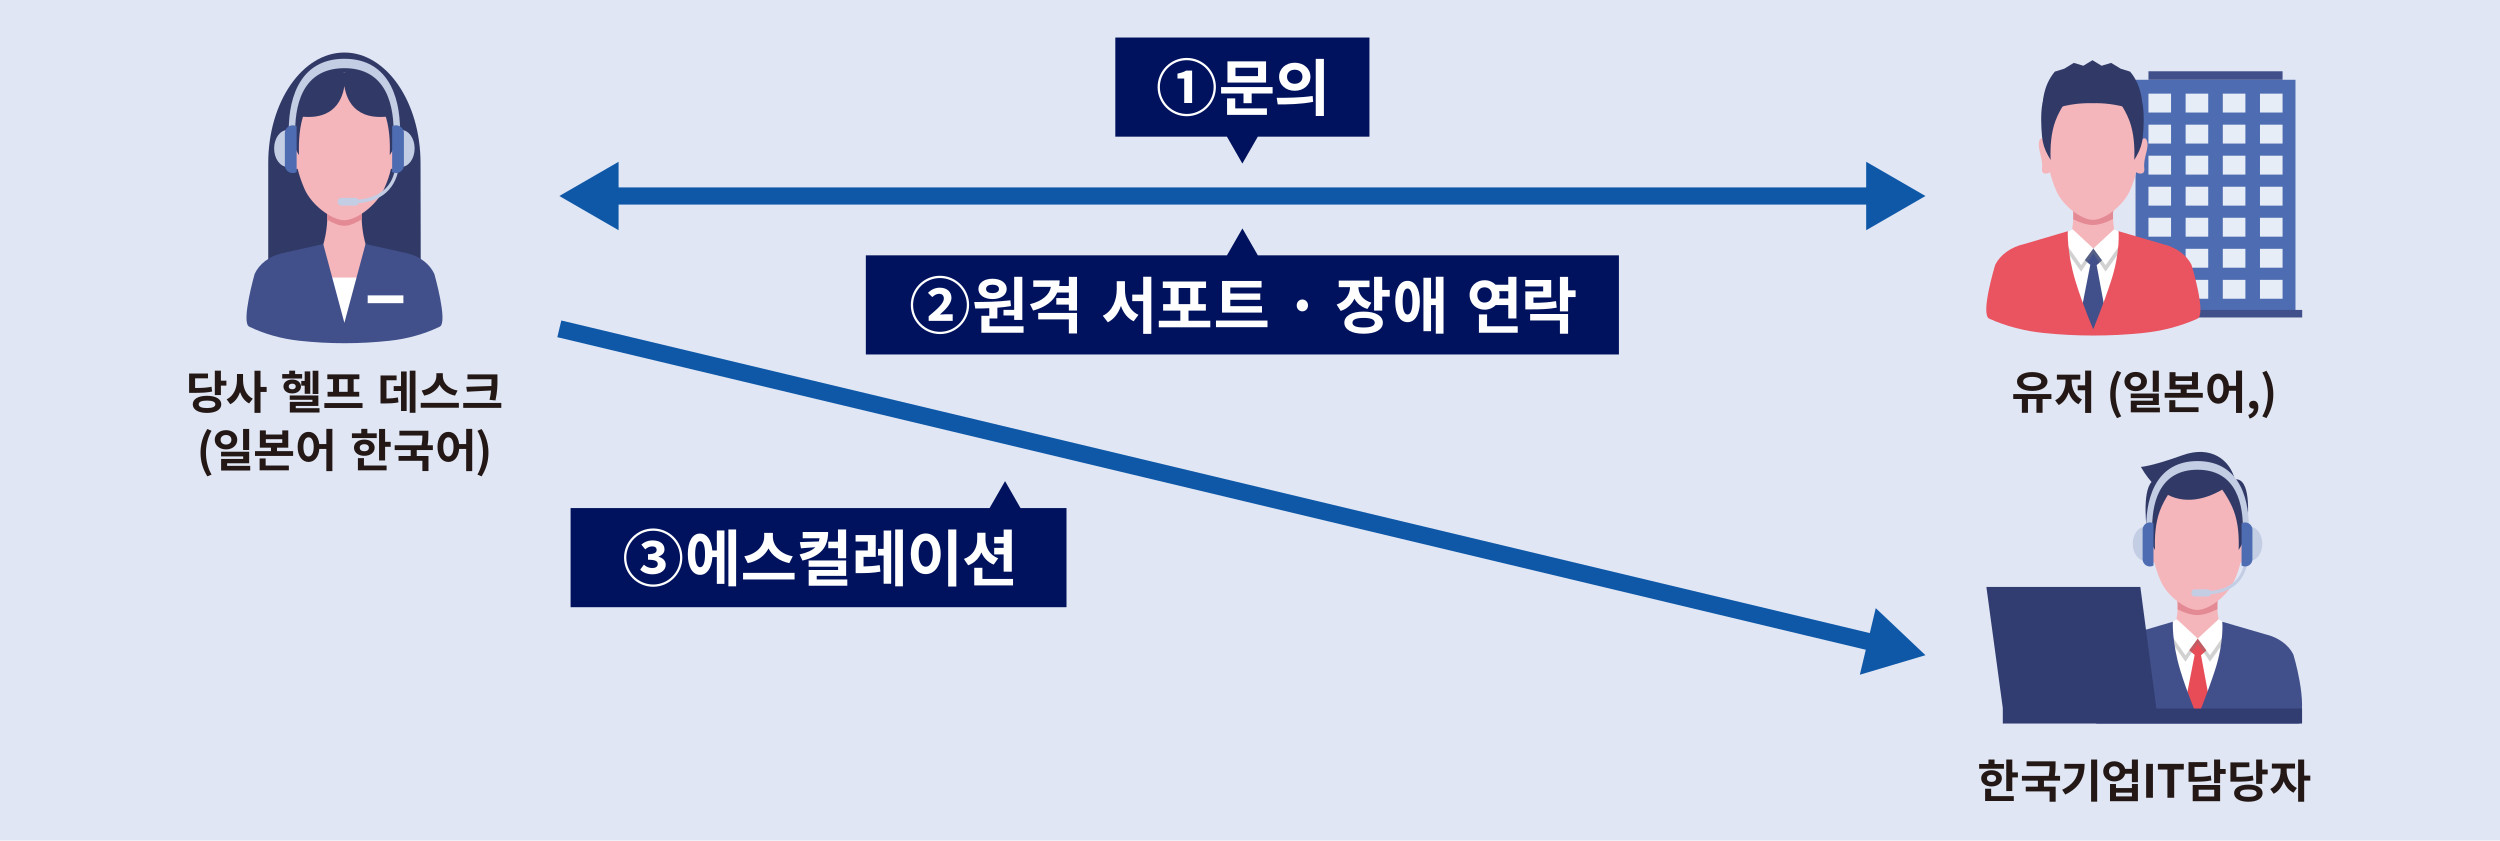 <?xml version="1.0" encoding="UTF-8"?><svg xmlns="http://www.w3.org/2000/svg" viewBox="0 0 1200 403.469"><defs><style>.cls-1{fill:#fff;}.cls-2{fill:#313a67;}.cls-3{isolation:isolate;}.cls-4{fill:#e0e6f4;}.cls-5{fill:none;stroke:#0f58a8;stroke-miterlimit:10;stroke-width:8.238px;}.cls-6{fill:#f4b6bb;}.cls-7{fill:#e95460;}.cls-8{fill:#00125d;}.cls-9{fill:#0f58a8;}.cls-10{fill:#4d6cb2;}.cls-11{fill:#e7edf7;}.cls-12{fill:#41508b;}.cls-13{fill:#7c7d7d;mix-blend-mode:multiply;opacity:.35;}.cls-14{fill:#e48a95;}.cls-15{fill:#e84c57;}.cls-16{fill:#231815;}.cls-17{fill:#313c70;}.cls-18{fill:#c3cde4;}</style></defs><g class="cls-3"><g id="_イヤー_1"><g><rect class="cls-4" width="1200" height="403.469"/><g><g><path class="cls-2" d="M201.953,128.137s-.095-38.538-.095-49.837c0-29.32-16.366-53.089-36.554-53.089s-36.554,23.768-36.554,53.089v49.837h73.203Z"/><g><path class="cls-6" d="M173.806,99.257h-16.909s2.582,18.435-9.717,33.678l17.36,28.016h1.625l17.36-28.016c-12.3-15.242-9.717-33.678-9.717-33.678Z"/><polygon class="cls-1" points="147.354 133.218 164.539 160.951 166.164 160.951 183.349 133.218 147.354 133.218"/><path class="cls-14" d="M173.806,99.257h-16.909s.332,2.401,.186,6.177c2.897,1.824,5.825,2.943,8.173,2.943,2.41,0,5.406-1.189,8.359-3.106-.132-3.681,.192-6.014,.192-6.014Z"/></g><path class="cls-6" d="M193.257,64.414c-.818-2.112-2.249-1.021-3.363,.371,.319-16.392-8.336-24.717-8.336-24.717l-16.254-5.363-16.254,5.363s-8.712,8.306-8.435,24.597c-1.099-1.33-2.468-2.301-3.263-.251-1.478,3.811,1.995,9.033,1.329,14.325-.449,3.579,2.374,3.219,4.161,2.219,.673,2.706,1.672,5.9,3.279,9.636,3.399,7.904,13.151,15.102,19.134,15.102,5.985,0,15.595-7.255,19.135-15.102,1.628-3.606,2.644-6.601,3.29-9.68,1.781,1.034,4.702,1.46,4.246-2.175-.665-5.292,2.808-10.514,1.329-14.325Z"/><g><path class="cls-2" d="M183.404,38.197l-6.915,1.798c.907,1.691,5.529,7.322,8.078,14.187,2.39,6.434,2.754,13.952,2.507,20.324l1.26-2.147c1.805-3.075,2.894-6.501,3.22-10.051,.887-9.649,1.367-27.798-8.15-24.11Z"/><path class="cls-2" d="M142.275,72.358l1.26,2.147c-.247-6.372,.117-13.889,2.507-20.324,2.549-6.865,7.171-12.496,8.078-14.187l-6.915-1.798c-9.517-3.688-9.037,14.462-8.15,24.11,.326,3.55,1.416,6.977,3.22,10.051Z"/></g><path class="cls-2" d="M165.304,34.744c-24.119-5.451-26.416,20.18-26.416,20.18,20.199,4.89,25.256-6.02,26.416-13.612,1.16,7.592,6.217,18.502,26.416,13.612,0,0-2.296-25.631-26.416-20.18Z"/><g><path class="cls-18" d="M141.701,65.049c-.175-6.642,.512-14.834,3.919-21.292,3.849-7.294,10.485-11.033,19.683-11.033s15.834,3.739,19.684,11.033c3.406,6.458,4.095,14.65,3.92,21.292h3.08c.215-7.344-.562-16.519-4.469-23.98-4.448-8.493-11.939-12.856-22.214-12.856-10.273,0-17.765,4.363-22.213,12.856-3.908,7.46-4.684,16.636-4.469,23.98h3.081Z"/><g><path class="cls-18" d="M140.054,62.886c-.652-.31-1.348-.486-2.076-.486-3.532,0-6.395,3.963-6.395,8.853,0,4.889,2.863,8.852,6.395,8.852,.728,0,1.424-.176,2.076-.486v-16.732Z"/><path class="cls-10" d="M142.38,60.62c-.535-.29-1.138-.47-1.788-.47h-.077c-2.089,0-3.783,1.693-3.783,3.782v15.358c0,2.089,1.693,3.782,3.783,3.782h.077c.651,0,1.254-.179,1.788-.469v-21.984Z"/></g><path class="cls-18" d="M191.401,79.619l-1.693-.003c-.001,.633-.252,14.754-17.654,16.211-.329-.495-.864-.84-1.502-.84h-6.634c-1.013,0-1.834,.821-1.834,1.834v.038c0,1.013,.821,1.834,1.834,1.834h6.634c.783,0,1.441-.496,1.704-1.186,18.871-1.637,19.145-17.716,19.145-17.887Z"/><g><path class="cls-18" d="M190.554,62.886c.652-.31,1.348-.486,2.076-.486,3.532,0,6.395,3.963,6.395,8.853,0,4.889-2.863,8.852-6.395,8.852-.728,0-1.424-.176-2.076-.486v-16.732Z"/><path class="cls-10" d="M188.229,60.62c.534-.29,1.138-.47,1.789-.47h.076c2.089,0,3.783,1.693,3.783,3.782v15.358c0,2.089-1.693,3.782-3.783,3.782h-.076c-.652,0-1.255-.179-1.789-.469v-21.984Z"/></g></g><path class="cls-12" d="M208.466,131.446c-2.226-4.757-6.93-8.368-12.732-9.775l-20.28-4.539-10.149,37.822-10.16-37.822-20.174,4.539c-5.803,1.408-10.507,5.019-12.732,9.775,0,0-6.679,23.389-2.62,25.352,7.545,3.648,15.708,5.846,24.04,6.76,14.419,1.582,28.97,1.582,43.389,0,8.332-.914,16.495-3.112,24.041-6.76,4.058-1.963-2.621-25.352-2.621-25.352Z"/><rect class="cls-1" x="176.489" y="141.782" width="17.138" height="3.742"/></g><g><g><g><path class="cls-6" d="M1064.597,286.831h-19.571s2.989,17.002-11.247,31.059l20.091,24.274h1.881l20.091-24.274c-14.235-14.057-11.247-31.059-11.247-31.059Z"/><path class="cls-1" d="M1043.971,300.579c-1.447,5.358-4.387,11.579-10.191,17.311l20.091,24.274h1.881l20.091-24.274c-5.804-5.732-8.744-11.953-10.191-17.311l-10.742,5.933-10.939-5.933Z"/><path class="cls-15" d="M1043.971,300.579c-1.447,5.358,9.464,13.766,9.464,13.766l-5.452,27.819,6.829,4.099,6.813-4.099-5.131-27.666s10.606-8.56,9.159-13.918l-10.742,5.933-10.939-5.933Z"/><path class="cls-14" d="M1064.597,286.831h-19.571s.385,2.215,.215,5.697c3.353,1.682,6.742,2.714,9.459,2.714,2.789,0,6.257-1.096,9.674-2.865-.152-3.395,.223-5.546,.223-5.546Z"/></g><path class="cls-6" d="M1080.589,254.699c-.755-1.948-2.074-.941-3.102,.341,.294-15.116-7.687-22.793-7.687-22.793h-29.979s-8.035,7.659-7.78,22.682c-1.013-1.226-2.276-2.121-3.009-.23-1.363,3.514,1.839,8.33,1.227,13.211-.415,3.3,2.189,2.968,3.837,2.047,.621,2.495,1.542,5.441,3.025,8.887,3.134,7.288,12.128,13.927,17.646,13.927s14.381-6.691,17.646-13.927c1.501-3.326,2.439-6.088,3.034-8.928,1.642,.954,4.336,1.347,3.915-2.005-.613-4.881,2.589-9.696,1.227-13.211Z"/><path class="cls-2" d="M1072.86,230.685s-27.463,24.6-45.24-6.573c0,0,4.94-.196,19.959-5.597,13.754-4.946,23.068,2.278,25.281,12.17Z"/><g><path class="cls-2" d="M1071.169,230.521l-6.377,1.658c.837,1.559,5.098,6.752,7.45,13.084,2.204,5.933,2.54,12.865,2.311,18.742l1.163-1.98c1.664-2.835,2.668-5.995,2.969-9.268,.818-8.899,1.261-25.637-7.515-22.236Z"/><path class="cls-2" d="M1033.239,262.025l1.163,1.98c-.228-5.877,.108-12.809,2.311-18.742,2.352-6.332,6.613-11.525,7.45-13.084l-6.376-1.658c-8.777-3.401-8.334,13.337-7.516,22.235,.301,3.274,1.306,6.434,2.969,9.269Z"/></g><polygon class="cls-13" points="1070.615 303.703 1064.911 300.374 1054.909 306.512 1044.909 300.374 1039.204 303.703 1049.031 317.64 1054.909 308.901 1060.789 317.64 1070.615 303.703"/><g><path class="cls-18" d="M1033.044,255.285c-.162-6.126,.473-13.68,3.614-19.636,3.55-6.727,9.67-10.175,18.152-10.175,8.481,0,14.602,3.449,18.152,10.175,3.142,5.956,3.776,13.509,3.615,19.636h2.841c.198-6.773-.519-15.235-4.122-22.115-4.102-7.833-11.011-11.856-20.485-11.856-9.475,0-16.384,4.023-20.486,11.856-3.603,6.881-4.32,15.342-4.122,22.115h2.842Z"/><g><path class="cls-18" d="M1031.526,253.29c-.602-.285-1.244-.449-1.915-.449-3.257,0-5.897,3.655-5.897,8.164,0,4.509,2.64,8.164,5.897,8.164,.671,0,1.313-.162,1.915-.449v-15.43Z"/><path class="cls-10" d="M1033.67,251.2c-.493-.268-1.05-.433-1.65-.433h-.071c-1.926,0-3.487,1.561-3.487,3.488v14.163c0,1.926,1.561,3.488,3.487,3.488h.071c.6,0,1.157-.166,1.65-.433v-20.274Z"/></g><path class="cls-18" d="M1078.878,268.722l-1.562-.003c-.001,.583-.232,13.606-16.281,14.95-.303-.456-.796-.774-1.384-.774h-6.119c-.934,0-1.691,.757-1.691,1.691v.034c0,.934,.757,1.691,1.691,1.691h6.119c.722,0,1.328-.457,1.571-1.094,17.402-1.51,17.656-16.337,17.656-16.495Z"/><g><path class="cls-18" d="M1078.096,253.29c.601-.285,1.243-.449,1.915-.449,3.258,0,5.898,3.655,5.898,8.164,0,4.509-2.64,8.164-5.898,8.164-.671,0-1.314-.162-1.915-.449v-15.43Z"/><path class="cls-10" d="M1075.952,251.2c.493-.268,1.05-.433,1.65-.433h.07c1.926,0,3.488,1.561,3.488,3.488v14.163c0,1.926-1.562,3.488-3.488,3.488h-.07c-.6,0-1.157-.166-1.65-.433v-20.274Z"/></g></g><polygon class="cls-1" points="1054.909 306.512 1060.789 314.516 1070.615 300.579 1064.911 297.249 1054.909 306.512"/><polygon class="cls-1" points="1054.909 306.512 1049.031 314.516 1039.204 300.579 1044.909 297.249 1054.909 306.512"/><path class="cls-12" d="M1103.603,347.296c4.321-9.914-2.79-33.151-2.79-33.151-2.37-4.726-7.377-8.313-13.555-9.711l-20.571-6.008s.968,9.611-3.521,23.356c-3.608,11.05-8.306,22.5-8.306,22.5,0,0-4.956-11.365-8.314-22.505-4.142-13.741-3.575-23.352-3.575-23.352l-20.408,6.008c-6.178,1.399-11.187,4.986-13.556,9.711,0,0-7.111,23.237-2.79,33.151h97.386Z"/></g><g><polygon class="cls-17" points="1035.097 340.471 961.425 340.471 953.462 281.735 1027.369 281.735 1035.097 340.471"/><rect class="cls-17" x="961.346" y="340.105" width="143.65" height="7.191"/></g></g><g><g><rect class="cls-10" x="1025.063" y="38.293" width="76.765" height="112.282"/><rect class="cls-12" x="1031.26" y="34.214" width="64.372" height="4.079"/><g><rect class="cls-11" x="1031.26" y="44.943" width="10.844" height="9.067"/><rect class="cls-11" x="1049.102" y="44.943" width="10.844" height="9.066"/><rect class="cls-11" x="1066.945" y="44.943" width="10.844" height="9.067"/><rect class="cls-11" x="1084.788" y="44.943" width="10.844" height="9.067"/><rect class="cls-11" x="1031.26" y="59.84" width="10.844" height="9.067"/><rect class="cls-11" x="1049.102" y="59.84" width="10.844" height="9.066"/><rect class="cls-11" x="1066.945" y="59.84" width="10.844" height="9.067"/><rect class="cls-11" x="1084.788" y="59.84" width="10.844" height="9.067"/><rect class="cls-11" x="1031.26" y="74.738" width="10.844" height="9.066"/><rect class="cls-11" x="1049.102" y="74.738" width="10.844" height="9.066"/><rect class="cls-11" x="1066.945" y="74.738" width="10.844" height="9.066"/><rect class="cls-11" x="1084.788" y="74.738" width="10.844" height="9.066"/><rect class="cls-11" x="1031.26" y="89.635" width="10.844" height="9.066"/><rect class="cls-11" x="1049.1" y="89.635" width="10.844" height="9.066"/><rect class="cls-11" x="1066.945" y="89.635" width="10.844" height="9.066"/><rect class="cls-11" x="1084.785" y="89.635" width="10.846" height="9.066"/><rect class="cls-11" x="1031.26" y="104.533" width="10.844" height="9.067"/><rect class="cls-11" x="1049.102" y="104.533" width="10.844" height="9.066"/><rect class="cls-11" x="1066.945" y="104.533" width="10.844" height="9.067"/><rect class="cls-11" x="1084.788" y="104.533" width="10.844" height="9.067"/><rect class="cls-11" x="1031.26" y="119.431" width="10.844" height="9.066"/><rect class="cls-11" x="1049.102" y="119.431" width="10.844" height="9.064"/><rect class="cls-11" x="1066.945" y="119.431" width="10.844" height="9.066"/><rect class="cls-11" x="1084.788" y="119.431" width="10.844" height="9.066"/><rect class="cls-11" x="1031.26" y="134.328" width="10.844" height="9.067"/><rect class="cls-11" x="1049.102" y="134.328" width="10.844" height="9.066"/><rect class="cls-11" x="1066.945" y="134.328" width="10.844" height="9.067"/><rect class="cls-11" x="1084.788" y="134.328" width="10.844" height="9.067"/></g><rect class="cls-12" x="1021.843" y="148.761" width="83.206" height="3.628"/></g><g><g><g><path class="cls-6" d="M1014.498,99.59h-19.571s2.989,17.002-11.247,31.059l20.091,24.274h1.881l20.091-24.274c-14.235-14.057-11.247-31.059-11.247-31.059Z"/><path class="cls-1" d="M993.872,113.338c-1.447,5.358-4.387,11.579-10.191,17.311l20.091,24.274h1.881l20.091-24.274c-5.804-5.732-8.744-11.953-10.191-17.311l-10.742,5.933-10.939-5.933Z"/><path class="cls-12" d="M993.872,113.338c-1.447,5.358,9.464,13.766,9.464,13.766l-5.452,27.819,6.829,4.099,6.813-4.099-5.131-27.666s10.606-8.56,9.159-13.918l-10.742,5.933-10.939-5.933Z"/><path class="cls-14" d="M1014.498,99.59h-19.571s.385,2.215,.215,5.697c3.353,1.682,6.742,2.714,9.459,2.714,2.789,0,6.257-1.096,9.674-2.865-.152-3.395,.223-5.546,.223-5.546Z"/></g><path class="cls-6" d="M1030.491,67.458c-.755-1.948-2.074-.941-3.102,.341,.294-15.116-7.687-22.793-7.687-22.793h-29.979s-8.035,7.659-7.78,22.682c-1.013-1.226-2.276-2.121-3.009-.23-1.363,3.514,1.839,8.33,1.227,13.211-.415,3.3,2.189,2.968,3.837,2.047,.621,2.495,1.542,5.441,3.025,8.887,3.134,7.288,12.128,13.927,17.646,13.927s14.381-6.691,17.646-13.927c1.501-3.326,2.439-6.088,3.034-8.928,1.642,.954,4.336,1.347,3.915-2.005-.613-4.881,2.589-9.696,1.227-13.211Z"/><g><path class="cls-2" d="M1021.07,43.279l-6.377,1.658c.837,1.559,5.098,6.752,7.45,13.084,2.204,5.933,2.54,12.865,2.311,18.742l1.163-1.98c1.664-2.835,2.668-5.995,2.969-9.268,.818-8.899,1.261-25.637-7.515-22.236Z"/><path class="cls-2" d="M983.141,74.784l1.163,1.98c-.228-5.877,.108-12.809,2.311-18.742,2.352-6.332,6.613-11.525,7.45-13.084l-6.376-1.658c-8.777-3.401-8.334,13.337-7.516,22.235,.301,3.274,1.306,6.434,2.969,9.269Z"/></g><polygon class="cls-13" points="1020.517 116.462 1014.812 113.132 1004.811 119.271 994.811 113.132 989.105 116.462 998.933 130.398 1004.811 121.659 1010.691 130.398 1020.517 116.462"/><polygon class="cls-1" points="1004.811 119.271 1010.691 127.274 1020.517 113.338 1014.812 110.008 1004.811 119.271"/><polygon class="cls-1" points="1004.811 119.271 998.933 127.274 989.105 113.338 994.811 110.008 1004.811 119.271"/><path class="cls-7" d="M1051.921,127.107c-2.432-4.85-7.571-8.531-13.911-9.967l-21.112-6.166s.994,9.864-3.613,23.97c-3.703,11.34-8.525,23.092-8.525,23.092,0,0-5.087-11.664-8.532-23.096-4.25-14.102-3.669-23.965-3.669-23.965l-20.944,6.166c-6.341,1.435-11.48,5.117-13.912,9.967,0,0-7.297,23.848-2.863,25.848,8.245,3.72,17.164,5.96,26.267,6.893,15.757,1.613,31.655,1.613,47.412,0,9.104-.933,18.023-3.173,26.267-6.893,4.435-2.001-2.864-25.848-2.864-25.848Z"/></g><path class="cls-2" d="M1022.474,34.386l-4.569-1.427-4.569-2.776-4.569,1.375-4.379-2.661-4.379,2.661-4.569-1.375-4.569,2.776-4.569,1.427c-5.909,7.039-5.76,15.611-5.76,15.611l5.76,2.132c6.797-2.176,12.981-2.737,18.085-2.587,5.104-.15,11.288,.411,18.085,2.587l5.76-2.132s.149-8.572-5.76-15.611Z"/></g></g><g><line class="cls-5" x1="292.116" y1="94.078" x2="900.57" y2="94.078"/><polygon class="cls-9" points="296.924 110.509 268.471 94.08 296.924 77.649 296.924 110.509"/><polygon class="cls-9" points="895.763 110.509 924.215 94.08 895.763 77.649 895.763 110.509"/></g><g><polygon class="cls-8" points="657.336 18.003 535.351 18.003 535.351 65.585 588.918 65.585 596.329 78.511 603.754 65.585 657.336 65.585 657.336 18.003"/><g><path class="cls-1" d="M555.642,41.793c0-7.711,6.287-13.998,13.998-13.998s13.998,6.287,13.998,13.998c0,7.77-6.346,13.998-13.998,13.998-7.711,0-13.998-6.287-13.998-13.998Zm26.898,0c0-7.117-5.783-12.9-12.9-12.9-7.177,0-12.9,5.842-12.9,12.9,0,7.117,5.783,12.9,12.9,12.9s12.9-5.783,12.9-12.9Zm-14.116-4.092h-3.232v-2.372c1.779-.356,3.025-.771,4.181-1.453h2.847v15.569h-3.796v-11.743Z"/><path class="cls-1" d="M610.853,41.793v3.084h-10.053v4.656h-3.915v-4.656h-10.766v-3.084h24.733Zm-17.942,10.232h15.214v3.114h-19.129v-7.918h3.915v4.805Zm14.798-12.397h-18.535v-10.172h18.535v10.172Zm-3.855-7.117h-10.825v4.033h10.825v-4.033Z"/><path class="cls-1" d="M612.813,46.954c4.804,0,11.506-.03,17.26-.89l.237,2.817c-5.872,1.186-12.277,1.246-16.993,1.246l-.504-3.173Zm16.192-10.113c0,3.944-3.262,6.732-7.532,6.732s-7.503-2.787-7.503-6.732c0-3.915,3.233-6.732,7.503-6.732s7.532,2.817,7.532,6.732Zm-11.24,0c0,2.135,1.601,3.381,3.707,3.381s3.707-1.245,3.707-3.381-1.601-3.381-3.707-3.381-3.707,1.246-3.707,3.381Zm17.705-8.571v27.402h-3.914V28.27h3.914Z"/></g></g><g><polygon class="cls-8" points="603.769 122.571 596.358 109.646 588.933 122.571 415.604 122.571 415.604 170.153 777.083 170.153 777.083 122.571 603.769 122.571"/><g><path class="cls-1" d="M437.183,146.367c0-7.711,6.287-13.998,13.998-13.998s13.998,6.287,13.998,13.998c0,7.77-6.347,13.998-13.998,13.998-7.711,0-13.998-6.287-13.998-13.998Zm26.898,0c0-7.117-5.783-12.9-12.9-12.9-7.177,0-12.9,5.842-12.9,12.9,0,7.117,5.783,12.9,12.9,12.9s12.9-5.783,12.9-12.9Zm-18.327,5.457c4.359-3.648,7.295-6.287,7.295-8.482,0-1.512-.801-2.313-2.343-2.313-1.305,0-2.343,.801-3.203,1.572l-2.076-2.017c1.661-1.691,3.529-2.491,5.723-2.491,3.351,0,5.546,1.957,5.546,4.893,0,2.699-2.728,5.516-5.546,8.007,.86-.089,2.076-.148,2.966-.148h3.174v3.173h-11.536v-2.194Z"/><path class="cls-1" d="M491.311,156.598v3.114h-20.256v-8.126h3.796v-3.648c-2.402,.119-4.685,.148-6.732,.148l-.504-3.114c4.982-.03,11.625-.089,17.379-.83l.267,2.787c-2.135,.356-4.33,.593-6.524,.771v5.16h-3.767v3.737h16.341Zm-21.679-17.912c0-2.907,2.788-4.893,6.791-4.893,3.974,0,6.791,1.987,6.791,4.893,0,2.906-2.817,4.864-6.791,4.864-4.003,0-6.791-1.958-6.791-4.864Zm3.677,0c0,1.334,1.275,2.017,3.114,2.017,1.809,0,3.084-.682,3.084-2.017,0-1.335-1.275-2.046-3.084-2.046-1.839,0-3.114,.712-3.114,2.046Zm13.494,10.053v-15.866h3.914v20.7h-3.914v-2.165h-5.131v-2.669h5.131Z"/><path class="cls-1" d="M516.964,132.903v16.163h-3.915v-2.847h-6.02v-3.143h6.02v-2.669h-5.575c-1.839,4.211-5.813,7.117-11.566,8.66l-1.512-3.054c6.05-1.542,9.43-4.597,10.024-8.304h-8.452v-3.114h12.663c0,.919-.089,1.809-.237,2.669h4.656v-4.389l3.915,.029Zm-18.624,17.319h18.624v9.846h-3.915v-6.762h-14.709v-3.084Z"/><path class="cls-1" d="M539.977,138.923c0,5.16,1.987,10.172,6.495,12.189l-2.313,3.114c-2.995-1.453-4.982-4.122-6.109-7.414-1.186,3.5-3.233,6.347-6.287,7.889l-2.432-3.144c4.626-2.135,6.702-7.444,6.702-12.633v-3.944h3.944v3.944Zm12.663-6.08v27.402h-3.915v-15.688h-5.249v-3.143h5.249v-8.571h3.915Z"/><path class="cls-1" d="M580.95,153.959v3.143h-24.733v-3.143h10.35v-4.864h-8.274v-3.114h3.559v-7.74h-3.707v-3.114h20.759v3.114h-3.707v7.74h3.618v3.114h-8.334v4.864h10.469Zm-15.214-7.978h5.575v-7.74h-5.575v7.74Z"/><path class="cls-1" d="M608.396,153.87v3.173h-24.733v-3.173h24.733Zm-2.639-3.826h-19.187v-15.184h18.979v3.144h-15.006v2.876h14.383v3.025h-14.383v3.054h15.214v3.084Z"/><path class="cls-1" d="M622.424,146.604c0-1.602,1.157-2.847,2.699-2.847,1.543,0,2.729,1.245,2.729,2.847s-1.186,2.847-2.729,2.847c-1.542,0-2.699-1.245-2.699-2.847Z"/><path class="cls-1" d="M656.38,148.295c-2.994-.89-5.071-2.699-6.257-4.953-1.216,2.699-3.38,4.864-6.583,5.902l-1.958-3.055c4.419-1.483,6.376-4.952,6.436-8.363h-5.427v-3.143h14.769v3.143h-5.339c.06,3.114,1.928,6.168,6.228,7.444l-1.869,3.025Zm7.385,6.613c0,3.321-3.559,5.279-9.223,5.279-5.694,0-9.253-1.957-9.253-5.279,0-3.351,3.559-5.338,9.253-5.338,5.665,0,9.223,1.987,9.223,5.338Zm-3.885,0c0-1.572-1.869-2.313-5.339-2.313-3.499,0-5.368,.742-5.368,2.313,0,1.542,1.869,2.284,5.368,2.284,3.47,0,5.339-.742,5.339-2.284Zm7.206-15.747v3.203h-3.618v6.732h-3.914v-16.222h3.914v6.287h3.618Z"/><path class="cls-1" d="M681.532,144.706c0,6.198-2.314,9.935-5.902,9.935-3.648,0-5.931-3.736-5.931-9.935,0-6.168,2.284-9.905,5.931-9.905,3.588,0,5.902,3.737,5.902,9.905Zm-3.559,0c0-4.182-.889-6.228-2.343-6.228-1.512,0-2.372,2.046-2.372,6.228,0,4.211,.86,6.257,2.372,6.257,1.454,0,2.343-2.046,2.343-6.257Zm14.916-11.862v27.313h-3.707v-13.731h-2.283v12.545h-3.648v-25.653h3.648v9.964h2.283v-10.439h3.707Z"/><path class="cls-1" d="M717.949,146.426c-1.335,1.394-3.233,2.225-5.368,2.225-4.033,0-7.176-2.995-7.176-7.088,0-4.063,3.143-7.058,7.176-7.058,2.135,0,3.975,.801,5.309,2.165h6.079v-3.796h3.915v19.988h-3.915v-6.436h-6.02Zm-5.368-1.186c2.017,0,3.5-1.394,3.5-3.677,0-2.254-1.483-3.648-3.5-3.648-1.987,0-3.47,1.394-3.47,3.648,0,2.283,1.483,3.677,3.47,3.677Zm15.926,11.359v3.114h-18.625v-8.808h3.915v5.694h14.709Zm-8.927-16.815c.118,.564,.208,1.157,.208,1.78,0,.593-.06,1.216-.208,1.75h4.389v-3.529h-4.389Z"/><path class="cls-1" d="M740.726,139.872v-2.372h-8.601v-3.114h12.456v8.393h-8.541v2.58c4.448-.03,7.444-.208,10.854-.831l.326,3.144c-3.796,.712-7.266,.83-12.723,.83h-2.343v-8.63h8.571Zm-6.257,10.854h18.209v9.46h-3.915v-6.346h-14.294v-3.114Zm21.827-8.126h-3.618v6.88h-3.915v-16.578h3.915v6.465h3.618v3.233Z"/></g></g><g><polygon class="cls-8" points="489.84 243.867 482.429 230.942 475.004 243.867 273.883 243.867 273.883 291.45 511.919 291.45 511.919 243.867 489.84 243.867"/><g><path class="cls-1" d="M299.534,267.658c0-7.71,6.287-13.997,13.998-13.997s13.998,6.287,13.998,13.997c0,7.771-6.347,13.999-13.998,13.999-7.711,0-13.998-6.288-13.998-13.999Zm26.898,0c0-7.117-5.783-12.9-12.9-12.9-7.177,0-12.9,5.842-12.9,12.9,0,7.117,5.783,12.901,12.9,12.901s12.9-5.784,12.9-12.901Zm-19.128,5.754l1.75-2.372c1.008,.92,2.372,1.631,4.092,1.631,1.483,0,2.58-.682,2.58-1.869,0-1.335-.919-2.135-4.685-2.135v-2.668c3.114,0,4.152-.771,4.152-2.017,0-1.097-.742-1.72-2.165-1.72-1.186,0-2.284,.505-3.321,1.423l-1.868-2.284c1.483-1.275,3.262-2.016,5.279-2.016,3.529,0,5.842,1.542,5.842,4.359,0,1.572-1.038,2.699-2.876,3.41v.089c1.987,.534,3.469,1.809,3.469,3.856,0,2.907-2.877,4.567-6.346,4.567-2.521,0-4.686-.89-5.901-2.254Z"/><path class="cls-1" d="M344.081,254.611h3.648v25.652h-3.648v-12.871h-2.135c-.356,5.339-2.58,8.541-5.902,8.541-3.618,0-5.901-3.736-5.901-9.934,0-6.168,2.284-9.906,5.901-9.906,3.233,0,5.427,3.025,5.872,8.126h2.165v-9.608Zm-5.665,11.388c0-4.182-.86-6.228-2.372-6.228-1.483,0-2.372,2.046-2.372,6.228,0,4.211,.89,6.257,2.372,6.257,1.513,0,2.372-2.046,2.372-6.257Zm14.917-11.862v27.313h-3.707v-27.313h3.707Z"/><path class="cls-1" d="M381.397,274.984v3.173h-24.733v-3.173h24.733Zm-2.521-4.685c-4.745-.949-8.244-3.589-9.994-7.058-1.75,3.469-5.219,6.138-9.964,7.058l-1.661-3.292c6.139-1.038,9.55-5.368,9.55-9.282v-1.958h4.181v1.958c0,4.004,3.381,8.244,9.55,9.282l-1.661,3.292Z"/><path class="cls-1" d="M397.509,255.352c0,7.355-3.618,11.655-12.337,13.73l-1.364-2.965c3.677-.801,6.05-1.987,7.562-3.47l-6.91,.534-.534-2.966,9.134-.326c.148-.474,.267-1.008,.326-1.512h-8.096v-3.025h12.218Zm9.194,22.776v3.025h-18.535v-7.562h14.116v-1.572h-14.146v-2.995h18.001v7.384h-14.116v1.72h14.68Zm-4.478-15.006h-4.656v-3.114h4.656v-5.872h3.915v13.819h-3.915v-4.834Z"/><path class="cls-1" d="M414.503,271.9c2.58-.06,5.012-.207,7.77-.652l.326,3.144c-3.529,.623-6.554,.712-9.964,.712h-1.928v-10.884h5.842v-4.27h-5.872v-3.114h9.668v10.468h-5.842v4.597Zm9.638-17.26h3.618v25.563h-3.618v-13.553h-2.699v-3.203h2.699v-8.808Zm9.253-.504v27.313h-3.707v-27.313h3.707Z"/><path class="cls-1" d="M451.528,265.791c0,6.02-3.054,9.787-7.177,9.787-4.122,0-7.177-3.767-7.177-9.787,0-5.991,3.054-9.727,7.177-9.727,4.123,0,7.177,3.736,7.177,9.727Zm-10.587,0c0,4.063,1.394,6.228,3.41,6.228s3.411-2.166,3.411-6.228c0-4.033-1.394-6.199-3.411-6.199s-3.41,2.166-3.41,6.199Zm18.09-11.655v27.402h-3.914v-27.402h3.914Z"/><path class="cls-1" d="M476.973,271.01c-2.847-1.127-4.775-3.233-5.901-5.842-1.156,2.787-3.233,5.012-6.347,6.168l-2.046-3.055c4.508-1.601,6.376-5.426,6.376-9.4v-3.174h3.974v3.174c0,3.736,1.779,7.473,6.109,9.104l-2.165,3.025Zm9.283,6.88v3.114h-18.624v-8.452h3.915v5.339h14.709Zm-4.508-11.774h-4.538v-3.144h4.538v-2.135h-4.538v-3.114h4.538v-3.559h3.915v20.226h-3.915v-8.274Z"/></g></g><g><path class="cls-16" d="M984.67,191.518h-4.239v6.612h-2.944v-6.612h-4.064v6.612h-2.921v-6.612h-4.151v-2.351h18.32v2.351Zm-16.52-8.392c0-2.746,2.988-4.525,7.316-4.525,4.306,0,7.316,1.779,7.316,4.525,0,2.768-3.01,4.525-7.316,4.525-4.328,0-7.316-1.757-7.316-4.525Zm2.966,0c0,1.45,1.691,2.219,4.35,2.219,2.636,0,4.328-.769,4.328-2.219,0-1.428-1.692-2.219-4.328-2.219-2.659,0-4.35,.791-4.35,2.219Z"/><path class="cls-16" d="M994.381,182.907c0,3.559,1.603,7.293,4.964,8.831l-1.67,2.285c-2.285-1.12-3.844-3.207-4.723-5.734-.856,2.724-2.438,4.965-4.767,6.129l-1.712-2.285c3.382-1.582,4.986-5.47,4.986-9.226v-.703h-4.152v-2.351h11.226v2.351h-4.151v.703Zm9.38-5.009v20.298h-2.9v-10.874h-3.559v-2.351h3.559v-7.074h2.9Z"/><path class="cls-16" d="M1012.898,189.321c0-4.372,1.209-7.974,3.274-11.357l2.021,.857c-1.845,3.207-2.68,6.92-2.68,10.5,0,3.625,.835,7.315,2.68,10.523l-2.021,.856c-2.065-3.404-3.274-6.964-3.274-11.379Z"/><path class="cls-16" d="M1025.151,187.761c-3.097,0-5.425-1.933-5.425-4.635,0-2.68,2.329-4.613,5.425-4.613,3.075,0,5.383,1.933,5.383,4.613,0,2.702-2.307,4.635-5.383,4.635Zm0-2.351c1.494,0,2.571-.835,2.571-2.285,0-1.428-1.077-2.285-2.571-2.285s-2.614,.857-2.614,2.285c0,1.45,1.12,2.285,2.614,2.285Zm11.599,10.258v2.242h-13.971v-5.58h10.589v-1.23h-10.611v-2.219h13.488v5.514h-10.588v1.273h11.093Zm-.505-7.622h-2.922v-10.127h2.922v10.127Z"/><path class="cls-16" d="M1057.343,188.596v2.307h-18.298v-2.307h7.666v-1.692h-5.339v-8.26h2.878v1.977h7.887v-1.977h2.877v8.26h-5.404v1.692h7.733Zm-13.181,6.897h11.138v2.307h-14.038v-5.712h2.9v3.404Zm.088-10.873h7.887v-1.757h-7.887v1.757Z"/><path class="cls-16" d="M1076.189,177.898v20.298h-2.9v-10.654h-3.362c-.307,3.866-2.372,6.239-5.184,6.239-3.009,0-5.227-2.79-5.227-7.25,0-4.437,2.218-7.205,5.227-7.205,2.724,0,4.767,2.219,5.163,5.865h3.383v-7.293h2.9Zm-8.963,8.633c0-2.988-.989-4.591-2.483-4.591-1.471,0-2.46,1.604-2.46,4.591,0,3.01,.989,4.613,2.46,4.613,1.494,0,2.483-1.604,2.483-4.613Z"/><path class="cls-16" d="M1079.168,199.184c1.714-.637,2.659-1.779,2.636-3.009h-.197c-1.054,0-2.021-.681-2.021-1.912,0-1.164,.945-1.911,2.087-1.911,1.494,0,2.328,1.186,2.328,3.186,0,2.57-1.494,4.524-4.151,5.403l-.681-1.757Z"/><path class="cls-16" d="M1085.896,199.844c1.845-3.208,2.68-6.898,2.68-10.523,0-3.581-.835-7.293-2.68-10.5l1.999-.857c2.087,3.383,3.296,6.986,3.296,11.357,0,4.415-1.209,7.975-3.296,11.379l-1.999-.856Z"/></g><g><path class="cls-16" d="M961.884,368.977h-11.905v-2.262h4.481v-2.153h2.921v2.153h4.525l-.022,2.262Zm-5.953,8.523c-2.9,0-4.965-1.582-4.965-3.909,0-2.285,2.065-3.889,4.965-3.889s4.965,1.604,4.965,3.889c0,2.328-2.065,3.909-4.965,3.909Zm-.176,4.657h10.873v2.307h-13.773v-5.865h2.9v3.558Zm.176-6.854c1.274,0,2.197-.593,2.197-1.712,0-1.099-.923-1.692-2.197-1.692-1.296,0-2.197,.593-2.197,1.692,0,1.12,.901,1.712,2.197,1.712Zm12.653-4.547v2.395h-2.68v6.568h-2.9v-15.136h2.9v6.173h2.68Z"/><path class="cls-16" d="M981.097,374.733v2.855h5.624v7.228h-2.921v-4.943h-11.445v-2.285h5.842v-2.855h-7.688v-2.307h12.872c.374-1.845,.439-3.317,.439-4.657h-11.049v-2.329h13.906v1.626c0,1.516,0,3.207-.396,5.36h2.548v2.307h-7.733Z"/><path class="cls-16" d="M1000.621,366.671c0,6.195-2.086,11.247-9.27,14.718l-1.515-2.285c5.162-2.483,7.403-5.646,7.82-10.128h-6.745v-2.306h9.71Zm6.019-2.109v20.232h-2.921v-20.232h2.921Z"/><path class="cls-16" d="M1026.198,364.583v10.874h-2.9v-4.064h-3.208c-.549,2.197-2.614,3.691-5.227,3.691-3.033,0-5.317-2.021-5.317-4.833s2.285-4.833,5.317-4.833c2.57,0,4.635,1.471,5.206,3.624h3.23v-4.46h2.9Zm-8.766,5.669c0-1.516-1.076-2.417-2.57-2.417-1.472,0-2.548,.901-2.548,2.417,0,1.515,1.076,2.415,2.548,2.415,1.494,0,2.57-.9,2.57-2.415Zm5.887,6.085h2.878v8.238h-13.401v-8.238h2.878v1.933h7.645v-1.933Zm0,4.13h-7.645v1.801h7.645v-1.801Z"/><path class="cls-16" d="M1030.154,366.649h3.251v16.277h-3.251v-16.277Z"/><path class="cls-16" d="M1040.361,369.373h-4.569v-2.724h12.434v2.724h-4.613v13.553h-3.251v-13.553Z"/><path class="cls-16" d="M1061.457,374.579c-2.482,.549-4.788,.659-9.269,.659h-1.692v-9.425h9.007v2.33h-6.129v4.766c3.603-.021,5.602-.154,7.799-.615l.285,2.285Zm-8.963,2.218h13.159v7.777h-13.159v-7.777Zm2.857,5.514h7.469v-3.23h-7.469v3.23Zm12.982-10.83h-2.68v4.436h-2.9v-11.357h2.9v4.569h2.68v2.351Z"/><path class="cls-16" d="M1081.652,374.579c-2.483,.527-4.81,.637-9.337,.637h-1.712v-9.269h9.072v2.306h-6.195v4.636c3.668-.022,5.689-.154,7.886-.615l.286,2.306Zm4.394,6.129c0,2.591-2.659,4.13-6.854,4.13-4.152,0-6.831-1.539-6.831-4.13,0-2.548,2.679-4.087,6.831-4.087,4.195,0,6.854,1.539,6.854,4.087Zm-2.856,0c0-1.209-1.427-1.78-3.998-1.78-2.548,0-3.977,.571-3.977,1.78,0,1.23,1.428,1.8,3.977,1.8,2.571,0,3.998-.57,3.998-1.8Zm5.316-11.335v2.35h-2.636v4.547h-2.922v-11.708h2.922v4.811h2.636Z"/><path class="cls-16" d="M1097.587,370.031c0,3.075,1.604,6.657,4.921,8.194l-1.603,2.285c-2.241-1.032-3.822-3.053-4.724-5.448-.9,2.636-2.526,4.855-4.833,5.953l-1.625-2.306c3.317-1.538,4.964-5.339,4.964-8.678v-1.12h-4.195v-2.395h11.116v2.395h-4.021v1.12Zm11.358,4.657h-2.944v10.128h-2.9v-20.233h2.9v7.711h2.944v2.394Z"/></g><g><path class="cls-16" d="M101.819,187.939c-2.482,.527-4.811,.637-9.336,.637h-1.713v-9.27h9.073v2.307h-6.195v4.635c3.669-.022,5.69-.154,7.886-.615l.286,2.307Zm4.394,6.129c0,2.591-2.658,4.13-6.854,4.13-4.152,0-6.832-1.539-6.832-4.13,0-2.549,2.68-4.086,6.832-4.086,4.196,0,6.854,1.538,6.854,4.086Zm-2.856,0c0-1.209-1.428-1.78-3.998-1.78-2.548,0-3.976,.571-3.976,1.78,0,1.23,1.428,1.8,3.976,1.8,2.57,0,3.998-.57,3.998-1.8Zm5.316-11.336v2.351h-2.636v4.547h-2.922v-11.709h2.922v4.811h2.636Z"/><path class="cls-16" d="M116.66,182.447c0,3.647,1.428,7.315,4.679,8.919l-1.757,2.285c-2.109-1.076-3.537-3.032-4.372-5.448-.879,2.57-2.394,4.701-4.679,5.821l-1.735-2.35c3.405-1.604,4.943-5.47,4.943-9.226v-2.944h2.922v2.944Zm11.335,5.69h-2.944v10.039h-2.9v-20.232h2.9v7.777h2.944v2.416Z"/><path class="cls-16" d="M145.02,181.7h-9.556v-2.153h3.361v-1.626h2.834v1.626h3.361v2.153Zm-4.745,7.161c-2.46,0-4.218-1.362-4.218-3.361,0-1.977,1.757-3.339,4.218-3.339,2.438,0,4.196,1.362,4.196,3.339,0,1.999-1.757,3.361-4.196,3.361Zm0-1.999c.989,0,1.692-.461,1.692-1.362,0-.879-.703-1.34-1.692-1.34-1.011,0-1.692,.461-1.692,1.34,0,.901,.681,1.362,1.692,1.362Zm13.093,9.073v2.087h-14.257v-5.119h10.852v-.989h-10.896v-2.087h13.752v5.009h-10.852v1.098h11.401Zm-7.117-13.071v-4.591h2.68v10.742h-2.68v-3.888h-1.648v-2.263h1.648Zm6.568,6.261h-2.746v-11.181h2.746v11.181Z"/><path class="cls-16" d="M174.013,193.474v2.351h-18.321v-2.351h18.321Zm-14.147-11.467h-2.746v-2.307h15.377v2.307h-2.746v6.063h2.68v2.307h-15.202v-2.307h2.636v-6.063Zm7.008,0h-4.13v6.063h4.13v-6.063Z"/><path class="cls-16" d="M185.502,191.3c2.109-.044,3.734-.176,5.514-.527l.242,2.372c-2.263,.439-4.262,.527-7.227,.527h-1.384v-13.444h7.711v2.307h-4.855v8.765Zm6.986-12.983h2.702v18.957h-2.702v-9.599h-3.515v-2.351h3.515v-7.008Zm6.942-.395v20.232h-2.746v-20.232h2.746Z"/><path class="cls-16" d="M220.267,193.365v2.35h-18.321v-2.35h18.321Zm-1.867-3.471c-3.515-.703-6.107-2.658-7.403-5.228-1.296,2.57-3.866,4.547-7.381,5.228l-1.23-2.438c4.547-.769,7.074-3.976,7.074-6.876v-1.45h3.097v1.45c0,2.966,2.504,6.107,7.074,6.876l-1.23,2.438Z"/><path class="cls-16" d="M240.62,193.408v2.372h-18.277v-2.372h18.277Zm-4.745-8.127c.044-1.12,.044-2.175,.044-3.207v-.044h-11.533v-2.307h14.389v2.351c0,2.944,0,5.734-.945,10.127l-2.856-.286c.395-1.648,.615-3.119,.747-4.481l-11.555,.593-.351-2.351,12.06-.395Z"/><path class="cls-16" d="M96.25,217.281c0-4.372,1.208-7.975,3.273-11.357l2.021,.856c-1.845,3.207-2.68,6.919-2.68,10.5,0,3.624,.835,7.315,2.68,10.523l-2.021,.856c-2.065-3.404-3.273-6.964-3.273-11.379Z"/><path class="cls-16" d="M108.503,215.721c-3.097,0-5.426-1.933-5.426-4.635,0-2.68,2.329-4.613,5.426-4.613,3.075,0,5.382,1.933,5.382,4.613,0,2.702-2.307,4.635-5.382,4.635Zm0-2.35c1.494,0,2.57-.835,2.57-2.285,0-1.428-1.076-2.285-2.57-2.285s-2.614,.856-2.614,2.285c0,1.45,1.12,2.285,2.614,2.285Zm11.599,10.258v2.242h-13.971v-5.581h10.588v-1.23h-10.61v-2.218h13.488v5.514h-10.588v1.273h11.094Zm-.505-7.622h-2.922v-10.128h2.922v10.128Z"/><path class="cls-16" d="M140.695,216.557v2.306h-18.299v-2.306h7.667v-1.692h-5.338v-8.26h2.878v1.977h7.886v-1.977h2.878v8.26h-5.404v1.692h7.733Zm-13.181,6.897h11.138v2.307h-14.037v-5.712h2.9v3.404Zm.088-10.873h7.886v-1.757h-7.886v1.757Z"/><path class="cls-16" d="M159.54,205.858v20.298h-2.9v-10.654h-3.361c-.308,3.866-2.372,6.239-5.184,6.239-3.01,0-5.228-2.79-5.228-7.25,0-4.436,2.219-7.205,5.228-7.205,2.724,0,4.767,2.219,5.162,5.866h3.383v-7.293h2.9Zm-8.963,8.633c0-2.988-.989-4.591-2.482-4.591-1.472,0-2.46,1.603-2.46,4.591,0,3.01,.989,4.614,2.46,4.614,1.494,0,2.482-1.604,2.482-4.614Z"/><path class="cls-16" d="M180.827,210.273h-11.906v-2.262h4.481v-2.153h2.922v2.153h4.525l-.022,2.262Zm-5.953,8.523c-2.9,0-4.965-1.582-4.965-3.909,0-2.285,2.065-3.889,4.965-3.889s4.965,1.604,4.965,3.889c0,2.328-2.065,3.909-4.965,3.909Zm-.176,4.657h10.874v2.307h-13.774v-5.865h2.9v3.558Zm.176-6.854c1.274,0,2.197-.593,2.197-1.712,0-1.099-.923-1.692-2.197-1.692-1.296,0-2.197,.593-2.197,1.692,0,1.12,.901,1.712,2.197,1.712Zm12.653-4.547v2.395h-2.68v6.568h-2.9v-15.136h2.9v6.173h2.68Z"/><path class="cls-16" d="M200.04,216.03v2.855h5.624v7.228h-2.922v-4.943h-11.445v-2.285h5.843v-2.855h-7.689v-2.307h12.873c.373-1.845,.439-3.317,.439-4.657h-11.05v-2.329h13.905v1.626c0,1.516,0,3.207-.395,5.36h2.548v2.307h-7.733Z"/><path class="cls-16" d="M226.662,205.858v20.298h-2.9v-10.654h-3.361c-.308,3.866-2.372,6.239-5.184,6.239-3.01,0-5.228-2.79-5.228-7.25,0-4.436,2.219-7.205,5.228-7.205,2.724,0,4.767,2.219,5.162,5.866h3.383v-7.293h2.9Zm-8.963,8.633c0-2.988-.989-4.591-2.482-4.591-1.472,0-2.46,1.603-2.46,4.591,0,3.01,.989,4.614,2.46,4.614,1.494,0,2.482-1.604,2.482-4.614Z"/><path class="cls-16" d="M229.164,227.804c1.845-3.208,2.68-6.899,2.68-10.523,0-3.581-.835-7.293-2.68-10.5l1.999-.856c2.087,3.382,3.295,6.985,3.295,11.357,0,4.415-1.208,7.975-3.295,11.379l-1.999-.856Z"/></g><g><line class="cls-5" x1="268.471" y1="157.84" x2="901.217" y2="309.003"/><polygon class="cls-9" points="892.724 323.867 924.215 314.499 900.359 291.907 892.724 323.867"/></g></g></g></g></g></svg>